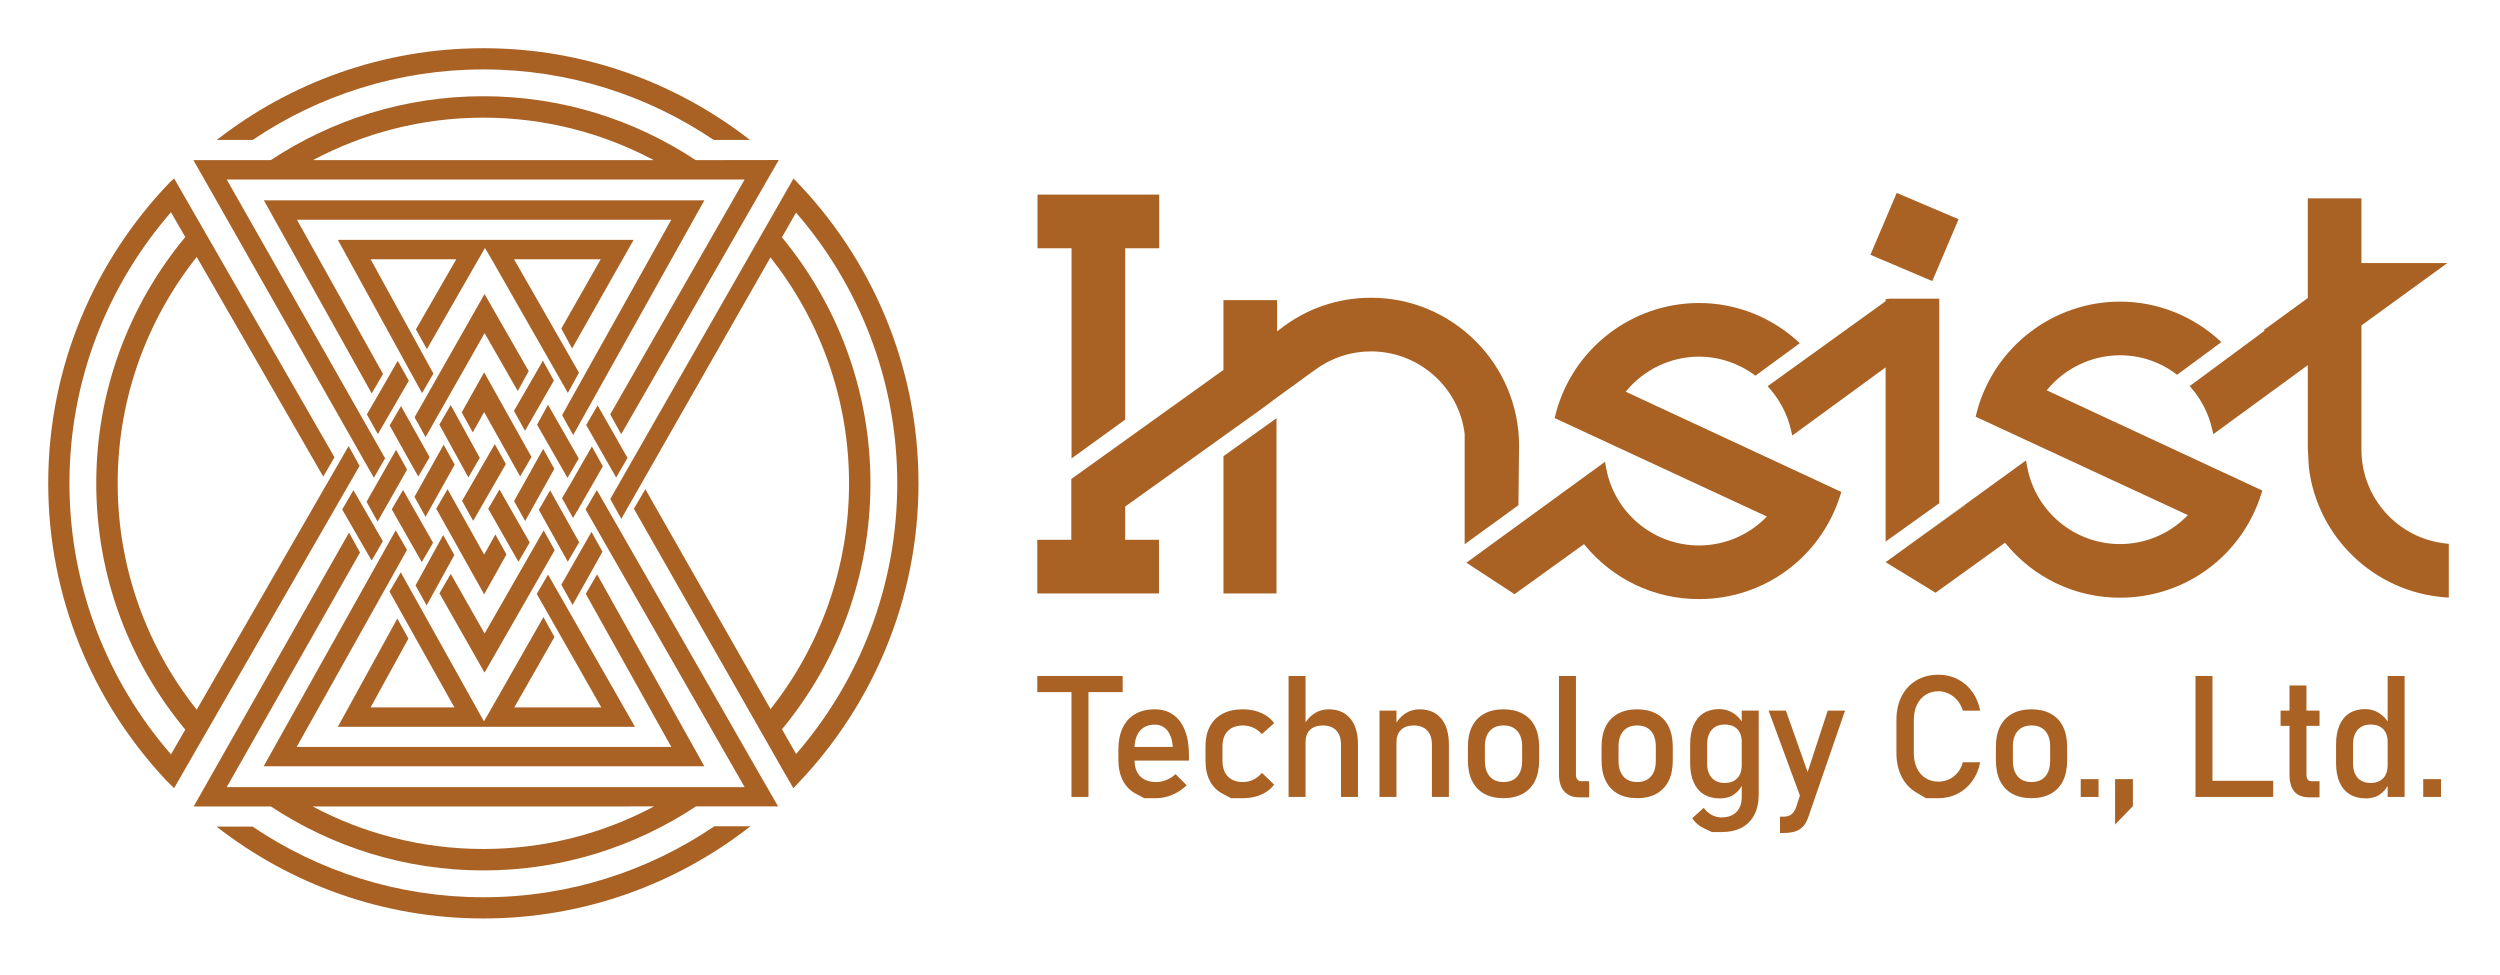 <?xml version="1.0" encoding="UTF-8"?>
<svg id="_圖1" data-name="圖1" xmlns="http://www.w3.org/2000/svg" version="1.1" viewBox="0 0 302.174 117.804">
  <!-- Generator: Adobe Illustrator 29.7.1, SVG Export Plug-In . SVG Version: 2.1.1 Build 8)  -->
  <defs>
    <style>
      .st0 {
        fill: #a96124;
      }
    </style>
  </defs>
  <g>
    <g>
      <polygon class="st0" points="48.075 43.617 45.373 48.31 44.345 50.084 45.671 52.473 49.412 46.021 48.075 43.617"/>
      <polygon class="st0" points="47.874 54.365 44.306 60.644 45.638 63.045 49.202 56.766 47.874 54.365"/>
      <polygon class="st0" points="53.622 53.752 50.097 60.055 51.431 62.463 54.96 56.162 53.622 53.752"/>
      <polygon class="st0" points="59.804 53.683 55.85 60.539 57.191 62.957 61.141 56.092 59.804 53.683"/>
      <polygon class="st0" points="69.748 61.808 72.866 56.363 71.536 53.969 68.772 58.795 68.763 58.781 67.936 60.217 69.266 62.611 69.736 61.791 69.748 61.808"/>
      <polygon class="st0" points="71.493 64.287 67.848 70.675 69.208 73.126 72.822 66.687 71.493 64.287"/>
      <polygon class="st0" points="65.657 54.258 62.135 60.564 63.473 62.974 66.998 56.67 65.657 54.258"/>
      <polygon class="st0" points="53.571 64.668 50.225 70.757 51.567 73.177 54.915 67.087 53.571 64.668"/>
      <polygon class="st0" points="65.608 43.584 65.54 43.699 65.516 43.781 62.124 49.666 63.456 52.068 66.948 45.998 65.608 43.584"/>
      <polygon class="st0" points="58.667 35.715 58.566 35.539 50.11 50.433 51.438 52.834 58.573 40.267 62.581 47.264 63.903 44.857 58.667 35.715"/>
      <g>
        <path class="st0" d="M58.423,8.391c10.309,0,19.88,3.152,27.843,8.524h4.381c-8.909-6.938-20.085-11.088-32.224-11.088-12.14,0-23.318,4.15-32.229,11.088h4.343c7.972-5.375,17.567-8.524,27.886-8.524Z"/>
        <path class="st0" d="M58.423,108.451c-10.326,0-19.92-3.154-27.896-8.539h-4.354c8.913,6.945,20.099,11.102,32.249,11.102,12.168,0,23.365-4.174,32.281-11.143h-4.357c-7.979,5.404-17.584,8.58-27.924,8.58Z"/>
      </g>
      <polygon class="st0" points="72.233 49 70.852 51.371 74.472 57.717 75.849 55.351 72.233 49"/>
      <polygon class="st0" points="66.234 48.924 64.913 51.332 68.594 57.76 69.954 55.42 66.234 48.924"/>
      <polygon class="st0" points="58.621 45.185 58.52 45.004 55.807 49.846 57.145 52.256 58.518 49.807 62.87 57.59 64.239 55.238 58.621 45.185"/>
      <polygon class="st0" points="66.495 59.273 65.126 61.625 68.628 67.894 70.001 65.544 66.495 59.273"/>
      <polygon class="st0" points="64.026 65.564 60.372 59.162 59.012 61.496 62.663 67.902 64.026 65.564"/>
      <polygon class="st0" points="59.876 64.603 58.518 67.033 54.097 59.135 52.725 61.484 58.417 71.652 58.52 71.835 61.214 67.017 59.876 64.603"/>
      <polygon class="st0" points="57.987 55.342 54.479 48.957 53.103 51.32 56.61 57.705 57.987 55.342"/>
      <polygon class="st0" points="51.927 55.256 48.468 49.08 47.098 51.428 50.555 57.605 51.927 55.256"/>
      <polygon class="st0" points="31.895 24.217 44.929 47.555 46.299 45.205 35.891 26.561 81.14 26.561 67.942 50.176 69.278 52.586 85.038 24.391 85.135 24.217 31.895 24.217"/>
      <path class="st0" d="M84.093,19.356c-7.373-4.869-16.191-7.725-25.67-7.725-9.487,0-18.32,2.848-25.698,7.725h-9.344l21.806,38.386,1.363-2.34L27.405,21.7h62.597l-16.243,28.388,1.326,2.395,19.041-33.142-10.033.016ZM37.814,19.356c6.157-3.266,13.163-5.135,20.608-5.135,7.441,0,14.443,1.865,20.598,5.135h-41.206Z"/>
      <polygon class="st0" points="42.721 59.248 41.362 61.582 44.919 67.753 46.277 65.419 42.721 59.248"/>
      <polygon class="st0" points="66.239 69.449 64.876 71.786 72.681 85.504 62.163 85.504 67.015 76.99 65.684 74.593 59.14 86.08 58.492 87.187 48.438 69.175 47.081 71.511 54.921 85.504 44.793 85.504 49.366 77.187 48.022 74.767 40.837 87.846 58.593 87.846 76.468 87.849 76.748 87.846 66.239 69.449"/>
      <polygon class="st0" points="48.716 59.219 47.354 61.56 50.977 67.943 52.345 65.603 48.716 59.219"/>
      <polygon class="st0" points="67.041 66.503 65.712 64.109 58.573 76.57 54.481 69.367 53.118 71.71 58.566 81.301 67.041 66.503"/>
      <polygon class="st0" points="72.168 69.427 70.8 71.777 81.14 90.279 35.86 90.279 49.194 66.466 47.83 64.099 31.964 92.445 31.865 92.621 85.135 92.621 72.168 69.427"/>
      <polygon class="st0" points="76.589 28.989 58.911 28.993 40.837 28.993 51.011 47.512 52.388 45.152 44.793 31.334 55.153 31.334 50.268 39.81 51.597 42.203 58.616 29.973 59.388 31.277 68.638 47.486 69.979 45.041 62.13 31.334 72.61 31.334 67.847 39.711 69.147 42.123 76.488 29.164 76.589 28.989"/>
    </g>
    <path class="st0" d="M95.972,21.641l-.058-.07-22.149,38.742,1.33,2.398,18.032-31.604c5.936,7.527,9.496,17.008,9.496,27.311,0,10.298-3.557,19.777-9.485,27.295l-15.137-26.586-1.381,2.367,18.512,32.471.01-.006.746,1.309c.211-.219.414-.432.601-.627,8.988-9.438,14.53-22.19,14.53-36.223,0-14.305-5.748-27.285-15.047-36.777ZM94.52,88.146c6.676-8.092,10.691-18.448,10.691-29.729,0-11.283-4.021-21.645-10.701-29.734l1.705-2.988c7.615,8.777,12.237,20.218,12.237,32.722s-4.618,23.939-12.226,32.719l-1.707-2.99Z"/>
    <g>
      <polygon class="st0" points="92.629 94.998 91.659 93.318 92.515 94.81 92.629 94.998"/>
      <path class="st0" d="M84.116,97.473h9.937l-1.424-2.475-.114-.188-.856-1.492-19.521-34.084-1.363,2.336,19.228,33.568H27.405l16.11-28.36-1.332-2.402-18.776,33.103h9.339c7.376,4.869,16.195,7.729,25.677,7.729,9.488,0,18.312-2.859,25.693-7.736ZM79.049,97.473c-6.157,3.277-13.177,5.143-20.626,5.143s-14.465-1.861-20.625-5.137l41.251-.006Z"/>
    </g>
    <path class="st0" d="M42.135,53.916l-18.358,31.869c-5.968-7.531-9.553-17.032-9.553-27.367,0-10.332,3.585-19.83,9.553-27.361l15.293,26.547,1.36-2.334L21.042,21.565l-.509.467c-9.087,9.457-14.705,22.267-14.705,36.386,0,13.878,5.435,26.492,14.25,35.897.274.281.622.627.963.953l22.42-38.961-1.326-2.391ZM20.668,91.183c-7.636-8.785-12.274-20.239-12.274-32.766,0-12.521,4.639-23.979,12.271-32.763l1.729,2.996c-6.709,8.093-10.76,18.46-10.76,29.767,0,11.31,4.051,21.68,10.76,29.773l-1.726,2.992Z"/>
  </g>
  <g>
    <g>
      <path class="st0" d="M125.377,81.705h10.318v1.951h-10.318v-1.951ZM129.51,82.9h2.053v13.426h-2.053v-13.426Z"/>
      <path class="st0" d="M138.306,96.476s-.342-.182-1.025-.543c-.684-.363-1.205-.893-1.565-1.594-.357-.701-.537-1.547-.537-2.539v-1.178c0-1.031.172-1.912.518-2.645.346-.73.846-1.287,1.504-1.668.656-.383,1.447-.574,2.373-.574.871,0,1.615.219,2.232.654.617.435,1.088,1.066,1.412,1.891.326.824.488,1.812.488,2.967v.684h-7.039v-1.65h5.088c-.061-.85-.279-1.512-.658-1.984s-.887-.709-1.524-.709c-.777,0-1.379.254-1.805.764-.426.51-.639,1.23-.639,2.162v1.326c0,.865.227,1.529.684,1.992.455.463,1.103.693,1.941.693.414,0,.826-.084,1.236-.252.408-.166.773-.402,1.096-.703l1.348,1.348c-.516.496-1.096.879-1.74,1.15-.643.272-1.291.408-1.939.408h-1.449Z"/>
      <path class="st0" d="M148.793,96.476s-.336-.178-1.01-.533-1.189-.871-1.545-1.549c-.355-.678-.531-1.494-.531-2.453v-1.719c0-.945.176-1.754.531-2.424.355-.67.871-1.182,1.545-1.533.674-.354,1.486-.529,2.438-.529.543,0,1.055.066,1.533.197.48.131.91.32,1.293.568.383.248.701.549.955.904l-1.479,1.328c-.295-.336-.641-.594-1.035-.775-.397-.182-.809-.272-1.236-.272-.791,0-1.404.221-1.842.664-.436.441-.652,1.066-.652,1.871v1.719c0,.824.217,1.461.648,1.91.432.449,1.047.674,1.846.674.435,0,.852-.098,1.246-.291.396-.195.738-.469,1.025-.824l1.479,1.428c-.262.348-.584.645-.965.889-.383.246-.812.432-1.293.559-.478.127-.986.191-1.523.191h-1.428Z"/>
      <path class="st0" d="M155.75,81.705h2.051v14.621h-2.051v-14.621ZM162.084,90c0-.736-.191-1.307-.572-1.709-.383-.402-.92-.604-1.609-.604-.67,0-1.189.174-1.555.523-.365.348-.547.842-.547,1.478l-.211-2.012c.32-.617.742-1.094,1.262-1.434.519-.338,1.094-.508,1.725-.508,1.133,0,2.01.371,2.629,1.111.621.74.93,1.789.93,3.143v6.336h-2.051v-6.326Z"/>
      <path class="st0" d="M166.738,85.889h2.051v10.438h-2.051v-10.438ZM173.074,90c0-.736-.191-1.307-.574-1.709-.383-.402-.918-.604-1.609-.604-.67,0-1.188.178-1.553.533-.365.355-.549.856-.549,1.498l-.211-2.012c.322-.629.742-1.115,1.262-1.457.52-.342,1.096-.514,1.725-.514,1.133,0,2.01.371,2.631,1.111.619.74.93,1.789.93,3.143v6.336h-2.051v-6.326Z"/>
      <path class="st0" d="M179.406,95.943c-.645-.355-1.135-.873-1.473-1.553-.34-.682-.508-1.5-.508-2.459v-1.699c0-.945.168-1.756.508-2.43.338-.674.828-1.186,1.473-1.537.642-.354,1.418-.529,2.322-.529s1.68.176,2.322.529c.644.351,1.135.863,1.475,1.537.338.674.508,1.484.508,2.43v1.728c0,.953-.17,1.766-.508,2.439-.34.674-.83,1.188-1.475,1.543-.643.355-1.418.533-2.322.533s-1.68-.178-2.322-.533ZM183.392,93.851c.393-.449.588-1.078.588-1.891v-1.728c0-.812-.195-1.44-.588-1.881-.393-.443-.947-.664-1.664-.664s-1.272.221-1.664.664c-.393.441-.588,1.068-.588,1.881v1.728c0,.812.195,1.441.588,1.891.393.449.947.674,1.664.674s1.272-.225,1.664-.674Z"/>
      <path class="st0" d="M190.484,93.631c0,.254.057.451.166.588.111.137.268.207.469.207h.965v1.949h-1.207c-.777,0-1.379-.24-1.805-.723s-.639-1.164-.639-2.041v-11.906h2.051v11.926Z"/>
      <path class="st0" d="M195.56,95.943c-.643-.355-1.135-.873-1.473-1.553-.338-.682-.508-1.5-.508-2.459v-1.699c0-.945.17-1.756.508-2.43.338-.674.83-1.186,1.473-1.537.644-.354,1.418-.529,2.324-.529.904,0,1.678.176,2.322.529.643.351,1.135.863,1.473,1.537.338.674.508,1.484.508,2.43v1.728c0,.953-.17,1.766-.508,2.439s-.83,1.188-1.473,1.543c-.644.355-1.418.533-2.322.533-.906,0-1.68-.178-2.324-.533ZM199.549,93.851c.391-.449.588-1.078.588-1.891v-1.728c0-.812-.197-1.44-.588-1.881-.393-.443-.947-.664-1.664-.664-.719,0-1.274.221-1.664.664-.393.441-.59,1.068-.59,1.881v1.728c0,.812.197,1.441.59,1.891.391.449.945.674,1.664.674.717,0,1.272-.225,1.664-.674Z"/>
      <path class="st0" d="M205.941,96.008c-.539-.33-.949-.814-1.23-1.453-.281-.637-.422-1.4-.422-2.291v-2.303c0-.898.137-1.666.412-2.303.273-.637.674-1.121,1.201-1.453.525-.332,1.158-.498,1.895-.498.617,0,1.182.16,1.695.482.512.322.926.773,1.242,1.357l-.211,2.131c0-.441-.082-.82-.242-1.135-.16-.316-.395-.555-.699-.719-.305-.164-.676-.248-1.111-.248-.676,0-1.201.213-1.572.635-.373.422-.559,1.016-.559,1.779v2.273c0,.758.186,1.342.559,1.754.371.412.896.619,1.572.619.436,0,.807-.086,1.111-.258.305-.17.539-.416.699-.738.16-.322.242-.707.242-1.156l.141,2.201c-.209.518-.549.949-1.022,1.299-.473.348-1.055.521-1.744.521-.764,0-1.416-.166-1.957-.498ZM206.912,100.568s-.309-.144-.93-.438c-.619-.291-1.101-.701-1.443-1.23l1.389-1.258c.268.369.588.654.959.856.373.201.764.301,1.172.301.785,0,1.391-.217,1.82-.648.43-.432.644-1.045.644-1.836v-10.426h2.051v10.125c0,.959-.176,1.779-.527,2.463-.353.684-.863,1.203-1.535,1.559-.67.355-1.476.533-2.422.533h-1.178Z"/>
      <path class="st0" d="M213.767,85.889h2.092l3.207,9.068-1.135,2.223-4.164-11.291ZM223.01,85.889l-4.445,12.881c-.16.475-.373.852-.633,1.131-.262.277-.584.477-.967.598-.381.121-.852.182-1.406.182h-.412v-1.971h.412c.381,0,.685-.078.91-.232.223-.154.42-.418.588-.793l3.861-11.795h2.092Z"/>
      <path class="st0" d="M232.789,96.476s-.383-.225-1.15-.674c-.768-.449-1.363-1.086-1.785-1.91s-.633-1.781-.633-2.867v-4.012c0-1.086.211-2.041.633-2.865.422-.824,1.018-1.463,1.785-1.916.768-.452,1.656-.678,2.67-.678.838,0,1.607.179,2.312.537.703.359,1.291.867,1.764,1.524.473.656.793,1.418.961,2.283h-2.102c-.127-.457-.34-.863-.639-1.223-.299-.357-.648-.635-1.051-.83-.402-.193-.818-.291-1.246-.291-.598,0-1.121.144-1.57.432-.449.289-.797.693-1.045,1.213-.248.52-.371,1.125-.371,1.815v4.012c0,.684.123,1.287.371,1.811.248.523.596.928,1.045,1.211.449.285.973.428,1.57.428.435,0,.852-.09,1.252-.271.398-.18.746-.449,1.045-.805.299-.353.512-.777.639-1.266h2.102c-.168.863-.49,1.625-.965,2.281-.477.658-1.066,1.166-1.77,1.523-.705.359-1.473.539-2.303.539h-1.52Z"/>
      <path class="st0" d="M243.224,95.943c-.643-.355-1.135-.873-1.473-1.553-.338-.682-.508-1.5-.508-2.459v-1.699c0-.945.17-1.756.508-2.43.338-.674.83-1.186,1.473-1.537.644-.354,1.418-.529,2.324-.529.904,0,1.678.176,2.322.529.643.351,1.135.863,1.473,1.537.338.674.508,1.484.508,2.43v1.728c0,.953-.17,1.766-.508,2.439-.338.674-.83,1.188-1.473,1.543-.644.355-1.418.533-2.322.533-.906,0-1.68-.178-2.324-.533ZM247.213,93.851c.391-.449.588-1.078.588-1.891v-1.728c0-.812-.197-1.44-.588-1.881-.393-.443-.947-.664-1.664-.664-.719,0-1.273.221-1.664.664-.393.441-.59,1.068-.59,1.881v1.728c0,.812.197,1.441.59,1.891.391.449.945.674,1.664.674.717,0,1.272-.225,1.664-.674Z"/>
      <path class="st0" d="M251.498,94.174h2.152v2.152h-2.152v-2.152Z"/>
      <path class="st0" d="M255.65,94.174h2.152v3.258l-2.152,2.232v-5.49Z"/>
      <path class="st0" d="M265.369,81.705h2.051v14.621h-2.051v-14.621ZM266.394,94.375h8.367v1.951h-8.367v-1.951Z"/>
      <path class="st0" d="M275.654,85.889h4.707v1.85h-4.707v-1.85ZM277.318,95.678c-.393-.467-.588-1.156-.588-2.066v-10.76h2.051v10.779c0,.254.051.451.152.588.1.137.246.207.441.207h.986v1.949h-1.188c-.844,0-1.463-.232-1.855-.697Z"/>
      <path class="st0" d="M284.014,96.008c-.539-.33-.951-.814-1.232-1.453-.281-.637-.422-1.4-.422-2.291v-2.303c0-.898.137-1.666.412-2.303.275-.637.676-1.121,1.201-1.453.527-.332,1.158-.498,1.896-.498.617,0,1.182.16,1.693.482.514.322.928.773,1.242,1.357l-.211,2.131c0-.441-.08-.82-.24-1.135-.162-.316-.395-.555-.699-.719-.307-.164-.676-.248-1.111-.248-.678,0-1.201.213-1.574.635-.371.422-.559,1.016-.559,1.779v2.273c0,.758.188,1.342.559,1.754.373.412.896.619,1.574.619.435,0,.805-.086,1.111-.258.305-.17.537-.416.699-.738.16-.322.24-.707.24-1.156l.141,2.201c-.207.518-.547.949-1.02,1.299-.473.348-1.055.521-1.746.521-.764,0-1.416-.166-1.955-.498ZM288.594,81.705h2.051v14.621h-2.051v-14.621Z"/>
      <path class="st0" d="M292.894,94.174h2.152v2.152h-2.152v-2.152Z"/>
    </g>
    <g>
      <rect class="st0" x="227.343" y="24.585" width="8.125" height="8.124" transform="translate(114.522 230.408) rotate(-66.973)"/>
      <g>
        <path class="st0" d="M234.398,36.101h-5.983l-.5.061v.244l-14.263,10.274.355.413c1.191,1.388,2.04,3.053,2.452,4.816l.173.735,11.282-8.24v21.054l6.483-4.637v-24.72Z"/>
        <polygon class="st0" points="237.484 61.014 231.35 65.461 237.513 61.054 237.484 61.014"/>
      </g>
      <g>
        <path class="st0" d="M295.539,65.685c-5.731-.651-10.078-5.493-10.112-11.261v-.151c.001-.133.001-7.545.001-14.943l10.375-7.531h-10.376v-7.823h-6.484v12.049l-5.304,3.858.073.1-9.046,6.682.219.255c1.196,1.39,2.048,3.059,2.463,4.825l.172.734,11.423-8.344v10.071l.126,2.278c1.009,8.446,7.896,15.052,16.376,15.707l.538.042v-6.496l-.443-.05Z"/>
        <path class="st0" d="M268.377,41.244c-3.33-3.086-7.64-4.786-12.134-4.786-8.066,0-15.17,5.441-17.276,13.234l-.174.676,25.657,11.896c-2.15,2.231-5.106,3.497-8.207,3.497-5.499,0-10.217-3.924-11.217-9.332l-.144-.779-7.398,5.364.028.04-6.162,4.407-3.432,2.488,6.033,3.694,8.393-6.043c3.424,4.229,8.462,6.644,13.899,6.644,7.854,0,14.715-5.037,17.072-12.534l.132-.418-26.062-12.115c2.16-2.664,5.428-4.237,8.858-4.237,2.519,0,4.898.819,6.904,2.358l5.346-3.948-.116-.108Z"/>
      </g>
      <path class="st0" d="M196.498,47.344c2.161-2.663,5.43-4.236,8.859-4.236,2.452,0,4.851.82,6.821,2.303l5.365-3.935c-3.338-3.124-7.649-4.851-12.187-4.851-8.067,0-15.171,5.44-17.275,13.229l-.171.681,25.653,11.896c-2.15,2.231-5.106,3.497-8.207,3.497-5.499,0-10.217-3.925-11.217-9.332l-.143-.779-16.753,12.196,5.816,3.803,8.399-6.048c3.422,4.229,8.46,6.644,13.898,6.644,7.854,0,14.715-5.037,17.072-12.533l.132-.418-26.063-12.115Z"/>
      <path class="st0" d="M177.033,52.428v13.35l6.497-4.714c.025-2.139.079-6.714.079-7.182,0-9.866-8.027-17.893-17.894-17.893-4.068,0-7.9,1.335-11.09,3.863l-.263.189v-3.767h-6.484v8.435l-18.391,13.188v7.017l.01.334h-4.121v6.483h14.709v-6.483h-4.086v-4.022l16.29-11.66,1.556-1.145-.027.003,4.944-3.589.01.003.203-.15c1.97-1.449,4.301-2.215,6.74-2.215,5.756,0,10.622,4.307,11.317,9.957Z"/>
      <polygon class="st0" points="147.879 55.135 147.879 71.73 154.289 71.73 154.289 50.547 147.879 55.135"/>
      <polygon class="st0" points="125.403 23.521 125.403 30.005 129.516 30.005 129.516 55.41 136 50.719 136 30.005 140.113 30.005 140.113 23.521 125.403 23.521"/>
    </g>
  </g>
</svg>